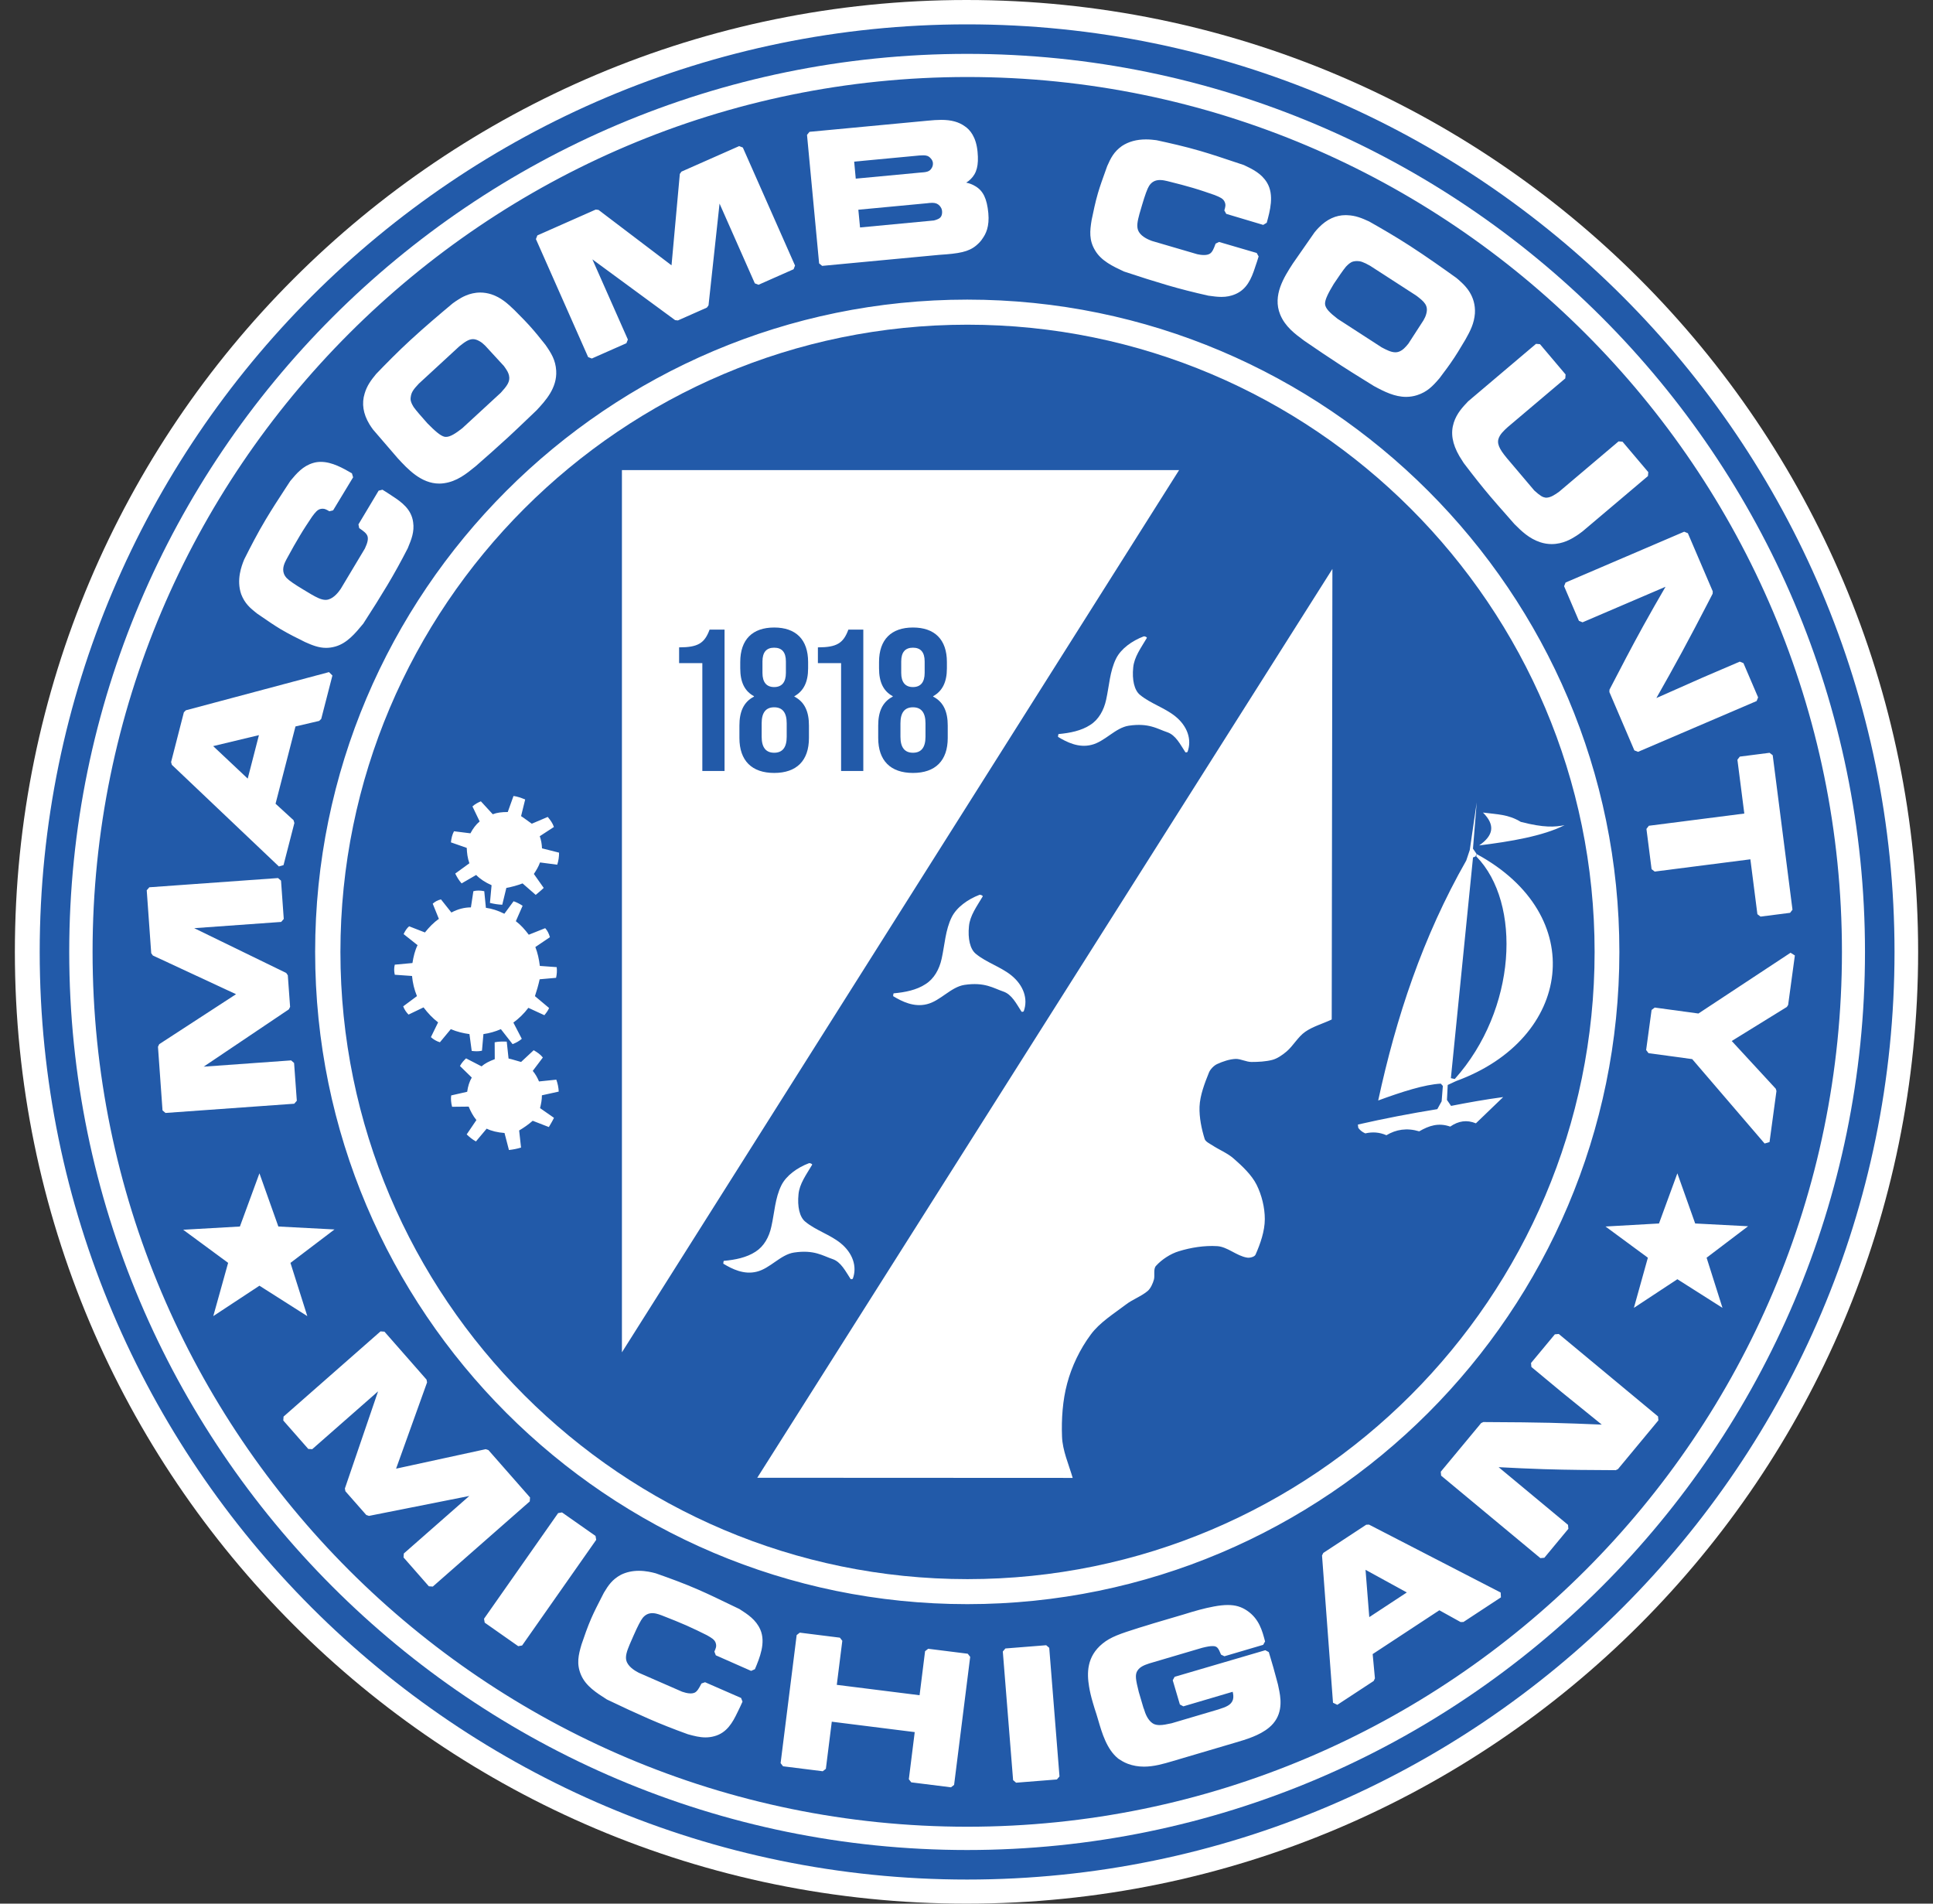 <svg width="65" height="64" viewBox="0 0 65 64" fill="none" xmlns="http://www.w3.org/2000/svg">
<rect x="0" y="0" width="65" height="64" fill="#333333" stroke="none"/>
<path d="M32.5 64C50.173 64 64.5 49.673 64.5 32C64.5 14.327 50.173 0 32.5 0C14.827 0 0.5 14.327 0.5 32C0.5 49.673 14.827 64 32.5 64Z" fill="white"/>
<path d="M32.52 0.819C15.325 0.819 1.335 14.809 1.335 32.005C1.335 49.2 15.325 63.19 32.52 63.19C49.716 63.19 63.706 49.2 63.706 32.005C63.706 14.809 49.716 0.819 32.52 0.819ZM32.52 62.197C15.872 62.197 2.328 48.653 2.328 32.005C2.328 15.356 15.872 1.811 32.52 1.811C49.169 1.811 62.713 15.355 62.713 32.004C62.713 48.652 49.169 62.197 32.52 62.197Z" fill="#225AA9"/>
<path d="M31.047 5.222C31.008 5.222 30.967 5.224 30.924 5.227L30.908 5.228L28.723 5.434L28.776 6.006L30.934 5.803C31.144 5.789 31.254 5.777 31.325 5.657C31.347 5.624 31.378 5.561 31.371 5.48C31.366 5.424 31.339 5.367 31.297 5.324C31.221 5.238 31.148 5.222 31.047 5.222Z" fill="#225AA9"/>
<path d="M8.707 24.715L7.168 25.084L8.33 26.177L8.707 24.715Z" fill="#225AA9"/>
<path d="M44.98 10.72L46.46 11.678C46.618 11.761 46.774 11.844 46.92 11.844C46.979 11.844 47.034 11.831 47.088 11.803C47.171 11.762 47.234 11.705 47.356 11.558L47.864 10.773C47.908 10.694 47.938 10.638 47.959 10.556C48.041 10.27 47.892 10.141 47.623 9.938L46.07 8.934C45.837 8.802 45.738 8.777 45.638 8.777C45.623 8.777 45.609 8.778 45.594 8.778C45.497 8.783 45.446 8.813 45.429 8.823C45.358 8.863 45.293 8.93 45.266 8.959L45.257 8.969C45.162 9.083 45.021 9.29 44.848 9.548C44.666 9.851 44.552 10.071 44.556 10.216C44.564 10.369 44.717 10.517 44.98 10.72Z" fill="#225AA9"/>
<path d="M31.347 6.819C31.288 6.819 31.223 6.827 31.155 6.835L28.863 7.051L28.92 7.647L31.406 7.412C31.566 7.367 31.64 7.329 31.67 7.218L31.672 7.207C31.677 7.181 31.684 7.146 31.679 7.099C31.672 7.022 31.644 6.975 31.597 6.918C31.533 6.849 31.459 6.819 31.347 6.819Z" fill="#225AA9"/>
<path d="M16.313 11.619C16.248 11.557 16.2 11.513 16.126 11.472C16.045 11.425 15.973 11.402 15.904 11.402C15.759 11.402 15.622 11.502 15.444 11.645L14.084 12.898C13.883 13.108 13.838 13.199 13.816 13.32C13.796 13.415 13.812 13.472 13.818 13.491C13.838 13.57 13.89 13.652 13.909 13.684L13.916 13.694C14.003 13.815 14.169 14.003 14.375 14.235C14.624 14.487 14.808 14.652 14.949 14.684C14.965 14.687 14.982 14.688 15 14.688C15.142 14.688 15.321 14.572 15.544 14.398L16.84 13.204C17.041 12.983 17.163 12.831 17.117 12.628C17.098 12.537 17.058 12.461 16.946 12.307L16.313 11.619Z" fill="#225AA9"/>
<path d="M46.044 54.367L47.306 53.538L45.918 52.777L46.044 54.367Z" fill="#225AA9"/>
<path d="M32.526 2.589C16.308 2.589 3.113 15.784 3.113 32.002C3.113 48.22 16.308 61.414 32.526 61.414C48.744 61.414 61.938 48.22 61.938 32.002C61.938 15.784 48.743 2.589 32.526 2.589ZM59.61 25.39L60.275 30.584L60.194 30.689L59.201 30.816L59.095 30.735L58.859 28.89L55.642 29.302L55.537 29.221L55.364 27.868L55.445 27.762L58.655 27.351L58.423 25.542L58.504 25.437L59.504 25.309L59.61 25.39ZM56.757 17.926L57.594 19.881L57.59 19.961L57.405 20.319C57.128 20.852 56.842 21.402 56.55 21.938C56.272 22.451 55.983 22.966 55.698 23.468L57.259 22.777L58.502 22.244L58.626 22.294L59.119 23.446L59.069 23.569L55.081 25.277L54.957 25.227L54.118 23.267L54.121 23.187C54.485 22.485 54.862 21.759 55.254 21.049C55.498 20.606 55.756 20.157 56.006 19.727L53.216 20.922L53.093 20.872L52.595 19.708L52.644 19.585L56.633 17.876L56.757 17.926ZM54.454 32.002C54.454 44.094 44.617 53.931 32.525 53.931C20.434 53.931 10.597 44.094 10.597 32.002C10.597 19.911 20.434 10.073 32.525 10.073C44.617 10.073 54.454 19.911 54.454 32.002ZM51.784 11.571L52.645 12.589L52.635 12.722L50.702 14.357C50.569 14.478 50.431 14.603 50.385 14.767C50.333 14.967 50.474 15.178 50.77 15.519L51.593 16.491C51.798 16.677 51.877 16.716 51.967 16.73C51.973 16.731 51.983 16.732 51.993 16.732C52.137 16.732 52.29 16.633 52.434 16.526L54.427 14.839L54.56 14.85L55.426 15.873L55.415 16.005L53.218 17.863C53.13 17.93 53.043 17.995 52.946 18.051C52.853 18.109 52.562 18.292 52.178 18.292C52.05 18.292 51.923 18.272 51.8 18.232C51.415 18.106 51.164 17.857 50.922 17.616C50.826 17.507 50.735 17.404 50.645 17.3C50.468 17.1 50.285 16.893 50.108 16.684C49.842 16.37 49.569 16.026 49.221 15.569L49.074 15.336C48.833 14.918 48.774 14.561 48.885 14.21C48.988 13.892 49.184 13.687 49.373 13.488L49.381 13.482L51.651 11.56L51.784 11.571ZM43.473 8.861L44.202 7.814C44.25 7.752 44.299 7.7 44.347 7.65C44.616 7.373 44.919 7.233 45.248 7.233C45.267 7.233 45.287 7.234 45.306 7.235C45.584 7.245 45.794 7.333 46.038 7.445C46.457 7.682 46.941 7.962 47.416 8.27C47.97 8.629 48.514 9.015 48.973 9.344C49.033 9.391 49.086 9.44 49.136 9.488C49.258 9.601 49.632 9.945 49.596 10.537C49.57 10.873 49.442 11.124 49.276 11.418L49.269 11.429C49.107 11.702 48.954 11.96 48.773 12.216C48.698 12.326 48.616 12.434 48.537 12.539C48.493 12.596 48.45 12.655 48.407 12.714C48.178 12.982 47.993 13.175 47.653 13.285C47.533 13.323 47.409 13.343 47.283 13.343C46.902 13.343 46.553 13.171 46.199 12.978C46.074 12.9 45.952 12.825 45.83 12.749C45.587 12.598 45.334 12.441 45.089 12.282C44.675 12.014 44.263 11.733 43.865 11.461L43.852 11.452C43.537 11.219 43.215 10.98 43.048 10.575C42.783 9.927 43.182 9.311 43.473 8.861ZM36.708 7.394C36.767 7.111 36.832 6.794 36.921 6.49C36.994 6.244 37.081 6.002 37.166 5.767L37.232 5.583C37.349 5.316 37.457 5.101 37.725 4.91C37.949 4.761 38.221 4.687 38.535 4.687C38.67 4.687 38.782 4.701 38.849 4.709L38.881 4.713L38.89 4.714C39.334 4.81 39.856 4.927 40.361 5.075C40.755 5.19 41.15 5.323 41.532 5.451L41.821 5.547L41.832 5.551C42.121 5.689 42.419 5.831 42.606 6.142C42.854 6.555 42.704 7.095 42.596 7.489L42.477 7.561L41.234 7.19L41.17 7.074C41.205 6.955 41.225 6.888 41.181 6.788C41.134 6.675 41.016 6.627 40.865 6.566L40.847 6.558C40.629 6.483 40.377 6.395 40.126 6.321C39.87 6.246 39.616 6.178 39.346 6.112C39.28 6.093 39.208 6.079 39.146 6.066C39.117 6.061 39.066 6.052 39.007 6.052C38.845 6.052 38.724 6.117 38.639 6.251C38.581 6.343 38.502 6.559 38.404 6.891L38.314 7.198C38.257 7.414 38.198 7.638 38.298 7.799C38.406 7.976 38.645 8.066 38.724 8.096C38.732 8.099 38.739 8.101 38.744 8.103L40.261 8.547C40.267 8.548 40.275 8.549 40.283 8.551C40.321 8.559 40.401 8.574 40.484 8.574C40.571 8.574 40.639 8.558 40.686 8.527C40.77 8.474 40.817 8.351 40.865 8.222L40.877 8.191L40.992 8.134L42.259 8.505L42.323 8.622C42.288 8.743 42.247 8.861 42.204 8.986L42.2 9C42.081 9.361 41.931 9.729 41.53 9.894C41.389 9.953 41.243 9.982 41.073 9.982C40.933 9.982 40.798 9.963 40.654 9.943L40.636 9.941C40.135 9.829 39.688 9.715 39.264 9.591C38.824 9.462 38.345 9.311 37.801 9.13L37.791 9.126C37.419 8.952 37.032 8.771 36.825 8.42C36.616 8.074 36.647 7.764 36.708 7.394ZM27.221 4.432L31.21 4.056C31.359 4.042 31.505 4.03 31.651 4.03C31.988 4.03 32.241 4.099 32.445 4.247C32.612 4.358 32.825 4.598 32.872 5.105C32.915 5.557 32.846 5.825 32.634 6.029C32.589 6.073 32.541 6.109 32.49 6.14C32.593 6.162 32.696 6.197 32.796 6.259C33.06 6.414 33.187 6.676 33.234 7.164C33.276 7.62 33.151 7.864 33.035 8.025C32.996 8.09 32.923 8.171 32.833 8.248C32.569 8.471 32.249 8.525 31.584 8.568L27.646 8.939L27.544 8.855L27.137 4.535L27.221 4.432ZM18.07 7.914L20.031 7.046L20.126 7.057L22.581 8.92L22.86 5.848L22.915 5.77L24.855 4.912L24.979 4.96L26.734 8.928L26.686 9.052L25.506 9.574L25.382 9.526L24.196 6.845L23.825 10.266L23.769 10.342L22.796 10.773L22.702 10.763L19.92 8.72L21.113 11.415L21.064 11.539L19.901 12.053L19.777 12.005L18.021 8.038L18.07 7.914ZM12.262 13.229C12.341 12.962 12.477 12.781 12.648 12.573C12.981 12.227 13.373 11.828 13.79 11.444C14.275 10.997 14.784 10.566 15.218 10.203C15.278 10.156 15.338 10.118 15.396 10.081C15.5 10.014 15.776 9.835 16.15 9.835C16.276 9.835 16.402 9.856 16.527 9.896C16.846 10.004 17.057 10.192 17.3 10.426L17.308 10.434C17.532 10.659 17.744 10.871 17.948 11.111C18.035 11.211 18.12 11.317 18.202 11.42C18.247 11.476 18.291 11.533 18.338 11.589C18.54 11.877 18.681 12.105 18.703 12.462C18.738 13.047 18.337 13.478 18.044 13.793C17.938 13.895 17.834 13.993 17.731 14.092C17.523 14.29 17.309 14.496 17.093 14.695C16.731 15.029 16.357 15.357 15.996 15.674L15.981 15.686C15.677 15.933 15.366 16.185 14.931 16.246C14.878 16.254 14.824 16.258 14.771 16.258C14.159 16.258 13.708 15.767 13.377 15.409L12.545 14.443C12.498 14.382 12.459 14.32 12.422 14.262C12.211 13.912 12.157 13.565 12.262 13.229ZM8.199 18.839L8.211 18.81L8.215 18.801C8.419 18.395 8.663 17.92 8.934 17.468C9.144 17.116 9.371 16.768 9.591 16.431L9.759 16.174L9.766 16.165C9.971 15.919 10.184 15.666 10.533 15.564C10.613 15.54 10.699 15.528 10.787 15.528C11.167 15.528 11.537 15.742 11.834 15.913L11.874 16.047L11.202 17.157L11.074 17.189C10.986 17.137 10.929 17.103 10.85 17.103C10.834 17.103 10.817 17.104 10.799 17.107C10.678 17.124 10.601 17.227 10.504 17.357L10.492 17.373C10.364 17.564 10.216 17.786 10.082 18.012C9.946 18.239 9.815 18.468 9.683 18.714C9.648 18.772 9.616 18.838 9.588 18.895C9.525 19.033 9.461 19.241 9.639 19.433C9.714 19.513 9.902 19.644 10.2 19.822L10.474 19.986C10.633 20.076 10.797 20.168 10.95 20.168C10.985 20.168 11.019 20.163 11.051 20.152C11.249 20.092 11.397 19.884 11.445 19.815C11.45 19.808 11.454 19.802 11.458 19.797L12.27 18.441C12.272 18.436 12.275 18.428 12.279 18.42C12.361 18.247 12.388 18.114 12.357 18.025C12.327 17.93 12.22 17.854 12.106 17.774L12.079 17.756L12.053 17.63L12.732 16.496L12.861 16.464C12.969 16.529 13.071 16.597 13.18 16.669L13.195 16.679C13.515 16.886 13.833 17.123 13.892 17.553C13.94 17.878 13.833 18.138 13.719 18.413L13.713 18.429C13.479 18.886 13.255 19.289 13.028 19.669C12.793 20.061 12.527 20.487 12.214 20.969L12.207 20.977C11.945 21.294 11.673 21.622 11.281 21.735C11.173 21.766 11.07 21.781 10.965 21.781C10.716 21.781 10.497 21.692 10.257 21.585C9.998 21.457 9.709 21.314 9.436 21.152C9.217 21.02 9.005 20.875 8.801 20.734L8.637 20.622C8.408 20.442 8.227 20.283 8.11 19.976C7.942 19.486 8.129 19.016 8.199 18.839ZM6.183 23.947L6.25 23.88L11.063 22.596L11.178 22.71L10.802 24.169L10.732 24.237L9.936 24.423L9.266 27.021L9.871 27.575L9.899 27.669L9.534 29.085L9.378 29.13L5.779 25.713L5.753 25.621L6.183 23.947ZM5.465 37.331L5.312 35.191L5.354 35.105L7.937 33.425L5.14 32.124L5.085 32.046L4.934 29.931L5.021 29.83L9.349 29.52L9.45 29.607L9.542 30.895L9.455 30.995L6.531 31.205L9.625 32.711L9.678 32.789L9.755 33.85L9.713 33.934L6.849 35.861L9.789 35.65L9.889 35.737L9.981 37.007L9.894 37.107L5.565 37.417L5.465 37.331ZM7.172 44.247L7.671 42.457L6.16 41.344L8.067 41.235L8.724 39.447L9.36 41.235L11.248 41.334L9.767 42.458L10.334 44.248L8.724 43.225L7.172 44.247ZM14.421 53.331L13.57 52.361L13.579 52.228L15.781 50.294L12.406 50.964L12.317 50.934L11.615 50.136L11.597 50.043L12.713 46.777L10.499 48.721L10.366 48.713L9.526 47.757L9.535 47.625L12.795 44.761L12.928 44.77L14.343 46.382L14.361 46.475L13.319 49.376L16.333 48.721L16.424 48.751L17.823 50.344L17.814 50.477L14.554 53.34L14.421 53.331ZM17.426 55.344L16.299 54.553L16.276 54.422L18.768 50.87L18.898 50.847L20.026 51.638L20.048 51.769L17.557 55.321L17.426 55.344ZM25.385 56.118L25.257 56.175L24.07 55.651L24.022 55.526C24.072 55.413 24.1 55.35 24.069 55.244C24.037 55.127 23.925 55.063 23.784 54.983L23.766 54.973C23.561 54.871 23.322 54.753 23.081 54.647C22.837 54.541 22.593 54.441 22.334 54.341C22.271 54.314 22.201 54.29 22.141 54.27C22.102 54.258 22.025 54.234 21.938 54.234C21.808 54.234 21.702 54.285 21.615 54.389C21.546 54.474 21.44 54.678 21.301 54.995L21.173 55.288C21.088 55.495 21.001 55.709 21.08 55.882C21.166 56.071 21.391 56.191 21.465 56.23C21.472 56.234 21.479 56.237 21.484 56.24L22.933 56.873C22.939 56.876 22.945 56.877 22.954 56.88C23.002 56.896 23.115 56.933 23.225 56.933C23.278 56.933 23.322 56.924 23.357 56.908C23.448 56.865 23.509 56.749 23.573 56.627L23.589 56.598L23.709 56.556L24.92 57.085L24.968 57.209C24.918 57.325 24.863 57.436 24.806 57.554L24.798 57.569C24.635 57.913 24.439 58.259 24.02 58.371C23.924 58.398 23.826 58.411 23.723 58.411C23.524 58.411 23.34 58.362 23.145 58.309L23.128 58.304C22.645 58.13 22.216 57.96 21.811 57.783C21.391 57.6 20.936 57.39 20.418 57.141L20.408 57.136C20.061 56.915 19.701 56.688 19.539 56.313C19.379 55.943 19.449 55.639 19.557 55.279C19.65 55.006 19.755 54.7 19.882 54.409C19.985 54.174 20.102 53.945 20.216 53.724L20.306 53.548C20.455 53.298 20.59 53.099 20.881 52.943C21.062 52.854 21.263 52.81 21.485 52.81C21.722 52.81 21.925 52.862 22.022 52.887L22.052 52.895L22.061 52.898C22.511 53.056 22.994 53.231 23.474 53.441C23.85 53.605 24.225 53.787 24.587 53.962L24.862 54.094L24.872 54.1C25.141 54.273 25.42 54.452 25.566 54.785C25.759 55.225 25.543 55.742 25.385 56.118ZM32.083 60.008L31.978 60.089L30.642 59.922L30.561 59.817L30.759 58.233L27.97 57.883L27.771 59.468L27.666 59.549L26.331 59.382L26.249 59.276L26.789 54.971L26.894 54.889L28.242 55.058L28.324 55.163L28.138 56.644L30.922 56.993L31.107 55.513L31.212 55.431L32.542 55.598L32.624 55.703L32.083 60.008ZM35.54 59.825L34.168 59.934L34.067 59.847L33.721 55.523L33.808 55.421L35.18 55.312L35.282 55.399L35.627 59.724L35.54 59.825ZM42.669 58.085C42.35 58.347 41.915 58.476 41.531 58.589L39.415 59.214C39.129 59.298 38.804 59.394 38.469 59.394C38.278 59.394 38.101 59.363 37.928 59.3C37.785 59.246 37.681 59.176 37.624 59.139L37.603 59.124L37.595 59.118C37.214 58.807 37.055 58.261 36.927 57.822C36.907 57.754 36.888 57.688 36.868 57.626C36.826 57.505 36.79 57.382 36.751 57.251C36.686 57.032 36.647 56.861 36.621 56.698C36.549 56.258 36.536 55.695 37.075 55.257C37.348 55.033 37.663 54.928 38.294 54.728C38.378 54.704 38.46 54.678 38.541 54.653C38.623 54.627 38.706 54.6 38.789 54.576L39.809 54.275C40.173 54.161 40.485 54.072 40.818 54.01C40.994 53.977 41.147 53.96 41.284 53.96C41.544 53.96 41.739 54.017 41.937 54.151C42.341 54.426 42.447 54.829 42.54 55.185L42.476 55.299L41.173 55.683L41.06 55.629C40.964 55.395 40.926 55.341 40.774 55.341C40.693 55.341 40.583 55.359 40.425 55.399L38.643 55.925C38.481 55.979 38.338 56.035 38.255 56.158C38.154 56.299 38.194 56.482 38.293 56.883L38.451 57.419C38.467 57.451 38.475 57.479 38.484 57.508C38.548 57.724 38.66 57.887 38.791 57.956C38.848 57.983 38.915 57.997 38.995 57.997C39.111 57.997 39.24 57.969 39.376 57.94L39.403 57.934L40.969 57.471C41.233 57.386 41.399 57.325 41.459 57.144C41.483 57.055 41.473 56.969 41.451 56.877L39.792 57.367L39.675 57.304L39.435 56.49L39.499 56.374L42.548 55.48L42.665 55.543C42.685 55.612 42.706 55.681 42.727 55.75C42.788 55.956 42.852 56.169 42.907 56.386C42.958 56.557 42.995 56.713 43.02 56.859C43.087 57.205 43.124 57.712 42.669 58.085ZM49.212 54.53L49.115 54.533L48.4 54.137L46.158 55.61L46.234 56.426L46.192 56.514L44.969 57.316L44.824 57.245L44.455 52.295L44.498 52.209L45.941 51.261L46.035 51.257L50.462 53.54L50.471 53.703L49.212 54.53ZM54.405 49.393L54.331 49.427C53.543 49.423 52.727 49.419 51.912 49.393C51.405 49.377 50.889 49.352 50.393 49.326L52.727 51.265L52.739 51.398L51.931 52.372L51.798 52.384L48.46 49.611L48.448 49.479L49.806 47.843L49.879 47.809L50.283 47.812C50.882 47.815 51.503 47.819 52.113 47.834C52.696 47.848 53.285 47.871 53.862 47.895L52.536 46.821L51.495 45.957L51.483 45.824L52.284 44.86L52.416 44.848L55.754 47.62L55.766 47.752L54.405 49.393ZM57.921 43.97L56.404 43.007L54.942 43.97L55.412 42.284L53.988 41.235L55.786 41.133L56.404 39.447L57.003 41.133L58.782 41.226L57.387 42.284L57.921 43.97ZM60.086 33.853L58.232 34.998L59.712 36.602L59.736 36.679L59.503 38.396L59.338 38.445L56.903 35.607L55.434 35.407L55.354 35.301L55.537 33.955L55.643 33.874L57.112 34.074L60.21 32.031L60.355 32.122L60.129 33.785L60.086 33.853Z" fill="#225AA9"/>
<path d="M32.534 10.916C20.906 10.916 11.447 20.376 11.447 32.003C11.447 43.63 20.907 53.09 32.534 53.09C44.162 53.09 53.621 43.63 53.621 32.003C53.621 20.376 44.161 10.916 32.534 10.916ZM49.867 27.318C50.355 27.382 50.715 27.374 51.138 27.631C51.921 27.834 52.289 27.806 52.611 27.742C51.884 28.11 50.78 28.294 49.739 28.423C50.217 28.092 50.291 27.742 49.867 27.318ZM39.934 25.274C39.927 25.295 39.866 25.301 39.859 25.288C39.687 25.028 39.537 24.713 39.25 24.617C38.922 24.508 38.634 24.296 37.956 24.398C37.504 24.467 37.155 24.932 36.703 25.042C36.272 25.152 35.874 24.953 35.58 24.775C35.573 24.775 35.587 24.679 35.594 24.679C35.977 24.644 36.36 24.569 36.662 24.371C36.943 24.193 37.12 23.878 37.196 23.523C37.298 23.064 37.319 22.564 37.531 22.139C37.695 21.811 38.064 21.544 38.461 21.394C38.489 21.386 38.578 21.421 38.564 21.448C38.366 21.784 38.14 22.085 38.106 22.44C38.064 22.851 38.14 23.208 38.338 23.365C38.687 23.652 39.167 23.796 39.523 24.084C39.927 24.411 40.084 24.863 39.934 25.274ZM14.793 35.041C14.676 35.006 14.573 34.944 14.49 34.868L14.732 34.372C14.552 34.234 14.393 34.068 14.242 33.868L13.738 34.11C13.662 34.034 13.6 33.944 13.558 33.833L14.021 33.489C13.931 33.275 13.876 33.039 13.855 32.812L13.275 32.771C13.248 32.653 13.248 32.536 13.275 32.432L13.869 32.377C13.903 32.162 13.952 31.956 14.041 31.776L13.572 31.404C13.62 31.3 13.682 31.203 13.758 31.142L14.289 31.349C14.427 31.176 14.586 31.01 14.758 30.893L14.551 30.382C14.627 30.313 14.717 30.264 14.828 30.237L15.179 30.679C15.393 30.562 15.621 30.506 15.835 30.506L15.918 29.962C16.028 29.933 16.146 29.933 16.284 29.962L16.339 30.52C16.539 30.548 16.739 30.61 16.96 30.72L17.27 30.3C17.374 30.334 17.477 30.389 17.574 30.451L17.346 30.97C17.519 31.101 17.65 31.253 17.781 31.425L18.333 31.205C18.409 31.288 18.457 31.384 18.492 31.508L18.002 31.839C18.078 32.032 18.126 32.246 18.153 32.474L18.72 32.515C18.734 32.639 18.726 32.75 18.699 32.874L18.147 32.923C18.105 33.117 18.05 33.303 17.988 33.49L18.464 33.889C18.43 33.972 18.368 34.055 18.305 34.131L17.767 33.883C17.623 34.075 17.45 34.242 17.263 34.379L17.546 34.925C17.45 35.007 17.346 35.063 17.236 35.103L16.843 34.6C16.649 34.683 16.456 34.738 16.256 34.766L16.207 35.325C16.083 35.352 15.965 35.345 15.862 35.331L15.786 34.766C15.579 34.738 15.372 34.69 15.159 34.6L14.793 35.041ZM18.628 37.581C18.574 37.695 18.515 37.79 18.456 37.891L17.913 37.68C17.769 37.805 17.619 37.911 17.457 38.006L17.521 38.581C17.39 38.621 17.254 38.648 17.114 38.663L16.965 38.091C16.732 38.073 16.526 38.025 16.365 37.945L16.004 38.375C15.877 38.305 15.782 38.223 15.693 38.138L16.02 37.656C15.903 37.515 15.823 37.356 15.76 37.204L15.202 37.21C15.166 37.071 15.156 36.943 15.172 36.828L15.71 36.705C15.733 36.529 15.783 36.365 15.864 36.227L15.467 35.839C15.523 35.731 15.597 35.654 15.672 35.582L16.193 35.851C16.303 35.753 16.451 35.678 16.637 35.609L16.634 35.042C16.755 35.014 16.893 35.014 17.04 35.019L17.101 35.587C17.228 35.613 17.37 35.664 17.522 35.703L17.946 35.308C18.076 35.384 18.173 35.451 18.254 35.553L17.915 36.003C18.005 36.11 18.069 36.225 18.125 36.358L18.707 36.298C18.754 36.427 18.782 36.562 18.788 36.699L18.222 36.824C18.224 36.97 18.195 37.111 18.16 37.255L18.628 37.581ZM18.738 29.071L18.159 28.995C18.11 29.133 18.035 29.258 17.952 29.382L18.283 29.851C18.193 29.941 18.103 30.009 18.014 30.086L17.572 29.7C17.393 29.769 17.213 29.817 17.027 29.851L16.889 30.417C16.751 30.411 16.613 30.39 16.475 30.355L16.53 29.761C16.316 29.665 16.136 29.547 16.012 29.416L15.522 29.7C15.425 29.59 15.363 29.479 15.308 29.369L15.784 29.023C15.722 28.851 15.701 28.672 15.695 28.506L15.163 28.32C15.177 28.175 15.211 28.051 15.266 27.947L15.819 28.016C15.902 27.858 16.005 27.72 16.129 27.616L15.887 27.112C15.977 27.029 16.073 26.982 16.17 26.94L16.57 27.375C16.708 27.32 16.873 27.3 17.074 27.3L17.267 26.761C17.391 26.775 17.522 26.823 17.66 26.878L17.522 27.438C17.633 27.507 17.75 27.604 17.881 27.693L18.419 27.465C18.516 27.582 18.585 27.679 18.626 27.803L18.15 28.113C18.198 28.245 18.219 28.376 18.226 28.521L18.799 28.666C18.801 28.802 18.78 28.939 18.738 29.071ZM20.913 15.804H39.649L20.913 45.465V15.804ZM32.817 32.07C33.17 32.36 33.653 32.505 34.012 32.795C34.418 33.127 34.577 33.582 34.425 33.996C34.418 34.017 34.356 34.023 34.349 34.01C34.177 33.747 34.026 33.431 33.735 33.334C33.404 33.223 33.114 33.009 32.43 33.112C31.974 33.182 31.623 33.651 31.167 33.761C30.732 33.87 30.332 33.671 30.036 33.492C30.028 33.492 30.043 33.396 30.049 33.396C30.436 33.361 30.823 33.285 31.126 33.084C31.409 32.905 31.588 32.587 31.665 32.229C31.768 31.766 31.79 31.262 32.003 30.835C32.168 30.504 32.541 30.234 32.941 30.082C32.969 30.076 33.059 30.11 33.045 30.138C32.845 30.476 32.617 30.78 32.583 31.138C32.541 31.552 32.617 31.911 32.817 32.07ZM24.324 42.486C24.318 42.486 24.331 42.39 24.338 42.39C24.721 42.356 25.104 42.28 25.406 42.082C25.687 41.904 25.864 41.59 25.939 41.233C26.043 40.775 26.063 40.275 26.275 39.85C26.439 39.522 26.808 39.255 27.206 39.105C27.233 39.097 27.323 39.132 27.309 39.159C27.111 39.495 26.884 39.796 26.851 40.152C26.809 40.562 26.884 40.918 27.083 41.076C27.432 41.364 27.912 41.507 28.267 41.795C28.671 42.123 28.829 42.576 28.678 42.986C28.671 43.007 28.61 43.014 28.603 43C28.431 42.74 28.281 42.425 27.994 42.329C27.666 42.22 27.378 42.008 26.7 42.11C26.248 42.178 25.899 42.644 25.447 42.754C25.015 42.863 24.619 42.664 24.324 42.486ZM44.781 34.275C44.492 34.413 44.146 34.509 43.891 34.688C43.65 34.853 43.484 35.164 43.263 35.351C43.125 35.468 42.946 35.593 42.78 35.634C42.566 35.69 42.311 35.703 42.083 35.703C41.911 35.703 41.724 35.6 41.558 35.6C41.345 35.607 41.109 35.69 40.931 35.772C40.82 35.821 40.696 35.952 40.654 36.056C40.509 36.415 40.35 36.828 40.336 37.208C40.323 37.568 40.405 37.961 40.509 38.292C40.536 38.382 40.681 38.451 40.757 38.499C40.985 38.652 41.282 38.769 41.489 38.955C41.772 39.203 42.089 39.5 42.255 39.831C42.427 40.176 42.531 40.598 42.531 40.984C42.531 41.391 42.379 41.819 42.221 42.178C42.187 42.261 42.013 42.296 41.937 42.281C41.584 42.226 41.275 41.915 40.93 41.895C40.501 41.868 40.039 41.943 39.639 42.067C39.362 42.15 39.066 42.343 38.873 42.557C38.776 42.66 38.838 42.875 38.804 43.013C38.769 43.144 38.692 43.316 38.596 43.399C38.389 43.578 38.078 43.689 37.865 43.855C37.457 44.165 36.975 44.462 36.677 44.87C36.319 45.352 36.036 45.939 35.885 46.512C35.732 47.078 35.69 47.712 35.712 48.293C35.726 48.762 35.94 49.238 36.071 49.687L25.464 49.682L44.804 19.128L44.781 34.275ZM48.966 36.344L48.682 36.476L48.656 36.979L48.794 37.18C49.352 37.07 49.933 36.966 50.547 36.883L49.629 37.766C49.325 37.641 49.043 37.683 48.766 37.876C48.373 37.738 48.056 37.842 47.724 38.035C47.303 37.911 46.945 37.972 46.62 38.166C46.385 38.063 46.151 38.049 45.91 38.104C45.799 38.055 45.73 37.994 45.674 37.918L45.661 37.807C46.537 37.607 47.435 37.434 48.332 37.289C48.38 37.206 48.428 37.117 48.477 37.026L48.518 36.509L48.449 36.432C47.904 36.46 47.131 36.709 46.344 36.998C46.946 34.21 47.835 31.512 49.305 28.93L49.423 28.577L49.657 26.976L49.531 28.532L49.649 28.704L49.615 28.794L49.532 28.828L48.788 36.248L48.919 36.276C51.004 33.942 51.176 30.36 49.643 28.793L49.65 28.711C53.452 30.767 52.866 34.922 48.966 36.344Z" fill="#225AA9"/>
<path d="M23.617 22.294H22.836V21.764C23.468 21.764 23.692 21.628 23.861 21.167H24.364V25.921H23.617V22.294H23.617Z" fill="#225AA9"/>
<path d="M24.864 24.811V24.391C24.864 23.936 25 23.602 25.354 23.42V23.406C25.041 23.237 24.892 22.938 24.892 22.469V22.258C24.892 21.498 25.306 21.097 26.033 21.097C26.76 21.097 27.174 21.498 27.174 22.258V22.469C27.174 22.937 27.018 23.236 26.713 23.406V23.42C27.066 23.603 27.202 23.936 27.202 24.391V24.811C27.202 25.572 26.788 25.986 26.034 25.986C25.279 25.986 24.864 25.572 24.864 24.811ZM26.454 24.771V24.316C26.454 23.956 26.311 23.779 26.033 23.779C25.754 23.779 25.612 23.956 25.612 24.316V24.771C25.612 25.13 25.755 25.307 26.033 25.307C26.311 25.307 26.454 25.13 26.454 24.771ZM26.427 22.624V22.237C26.427 21.925 26.291 21.775 26.032 21.775C25.774 21.775 25.639 21.925 25.639 22.237V22.624C25.639 22.936 25.774 23.099 26.032 23.099C26.291 23.099 26.427 22.936 26.427 22.624Z" fill="#225AA9"/>
<path d="M28.284 22.294H27.503V21.764C28.135 21.764 28.358 21.628 28.528 21.167H29.03V25.921H28.283V22.294H28.284Z" fill="#225AA9"/>
<path d="M29.531 24.811V24.391C29.531 23.936 29.667 23.602 30.02 23.42V23.406C29.708 23.237 29.559 22.938 29.559 22.469V22.258C29.559 21.498 29.973 21.097 30.7 21.097C31.427 21.097 31.841 21.498 31.841 22.258V22.469C31.841 22.937 31.685 23.236 31.379 23.406V23.42C31.733 23.603 31.869 23.936 31.869 24.391V24.811C31.869 25.572 31.454 25.986 30.701 25.986C29.945 25.986 29.531 25.572 29.531 24.811ZM31.121 24.771V24.316C31.121 23.956 30.978 23.779 30.7 23.779C30.421 23.779 30.279 23.956 30.279 24.316V24.771C30.279 25.13 30.422 25.307 30.7 25.307C30.978 25.307 31.121 25.13 31.121 24.771ZM31.093 22.624V22.237C31.093 21.925 30.957 21.775 30.699 21.775C30.441 21.775 30.305 21.925 30.305 22.237V22.624C30.305 22.936 30.441 23.099 30.699 23.099C30.958 23.099 31.093 22.936 31.093 22.624Z" fill="#225AA9"/>
</svg>
